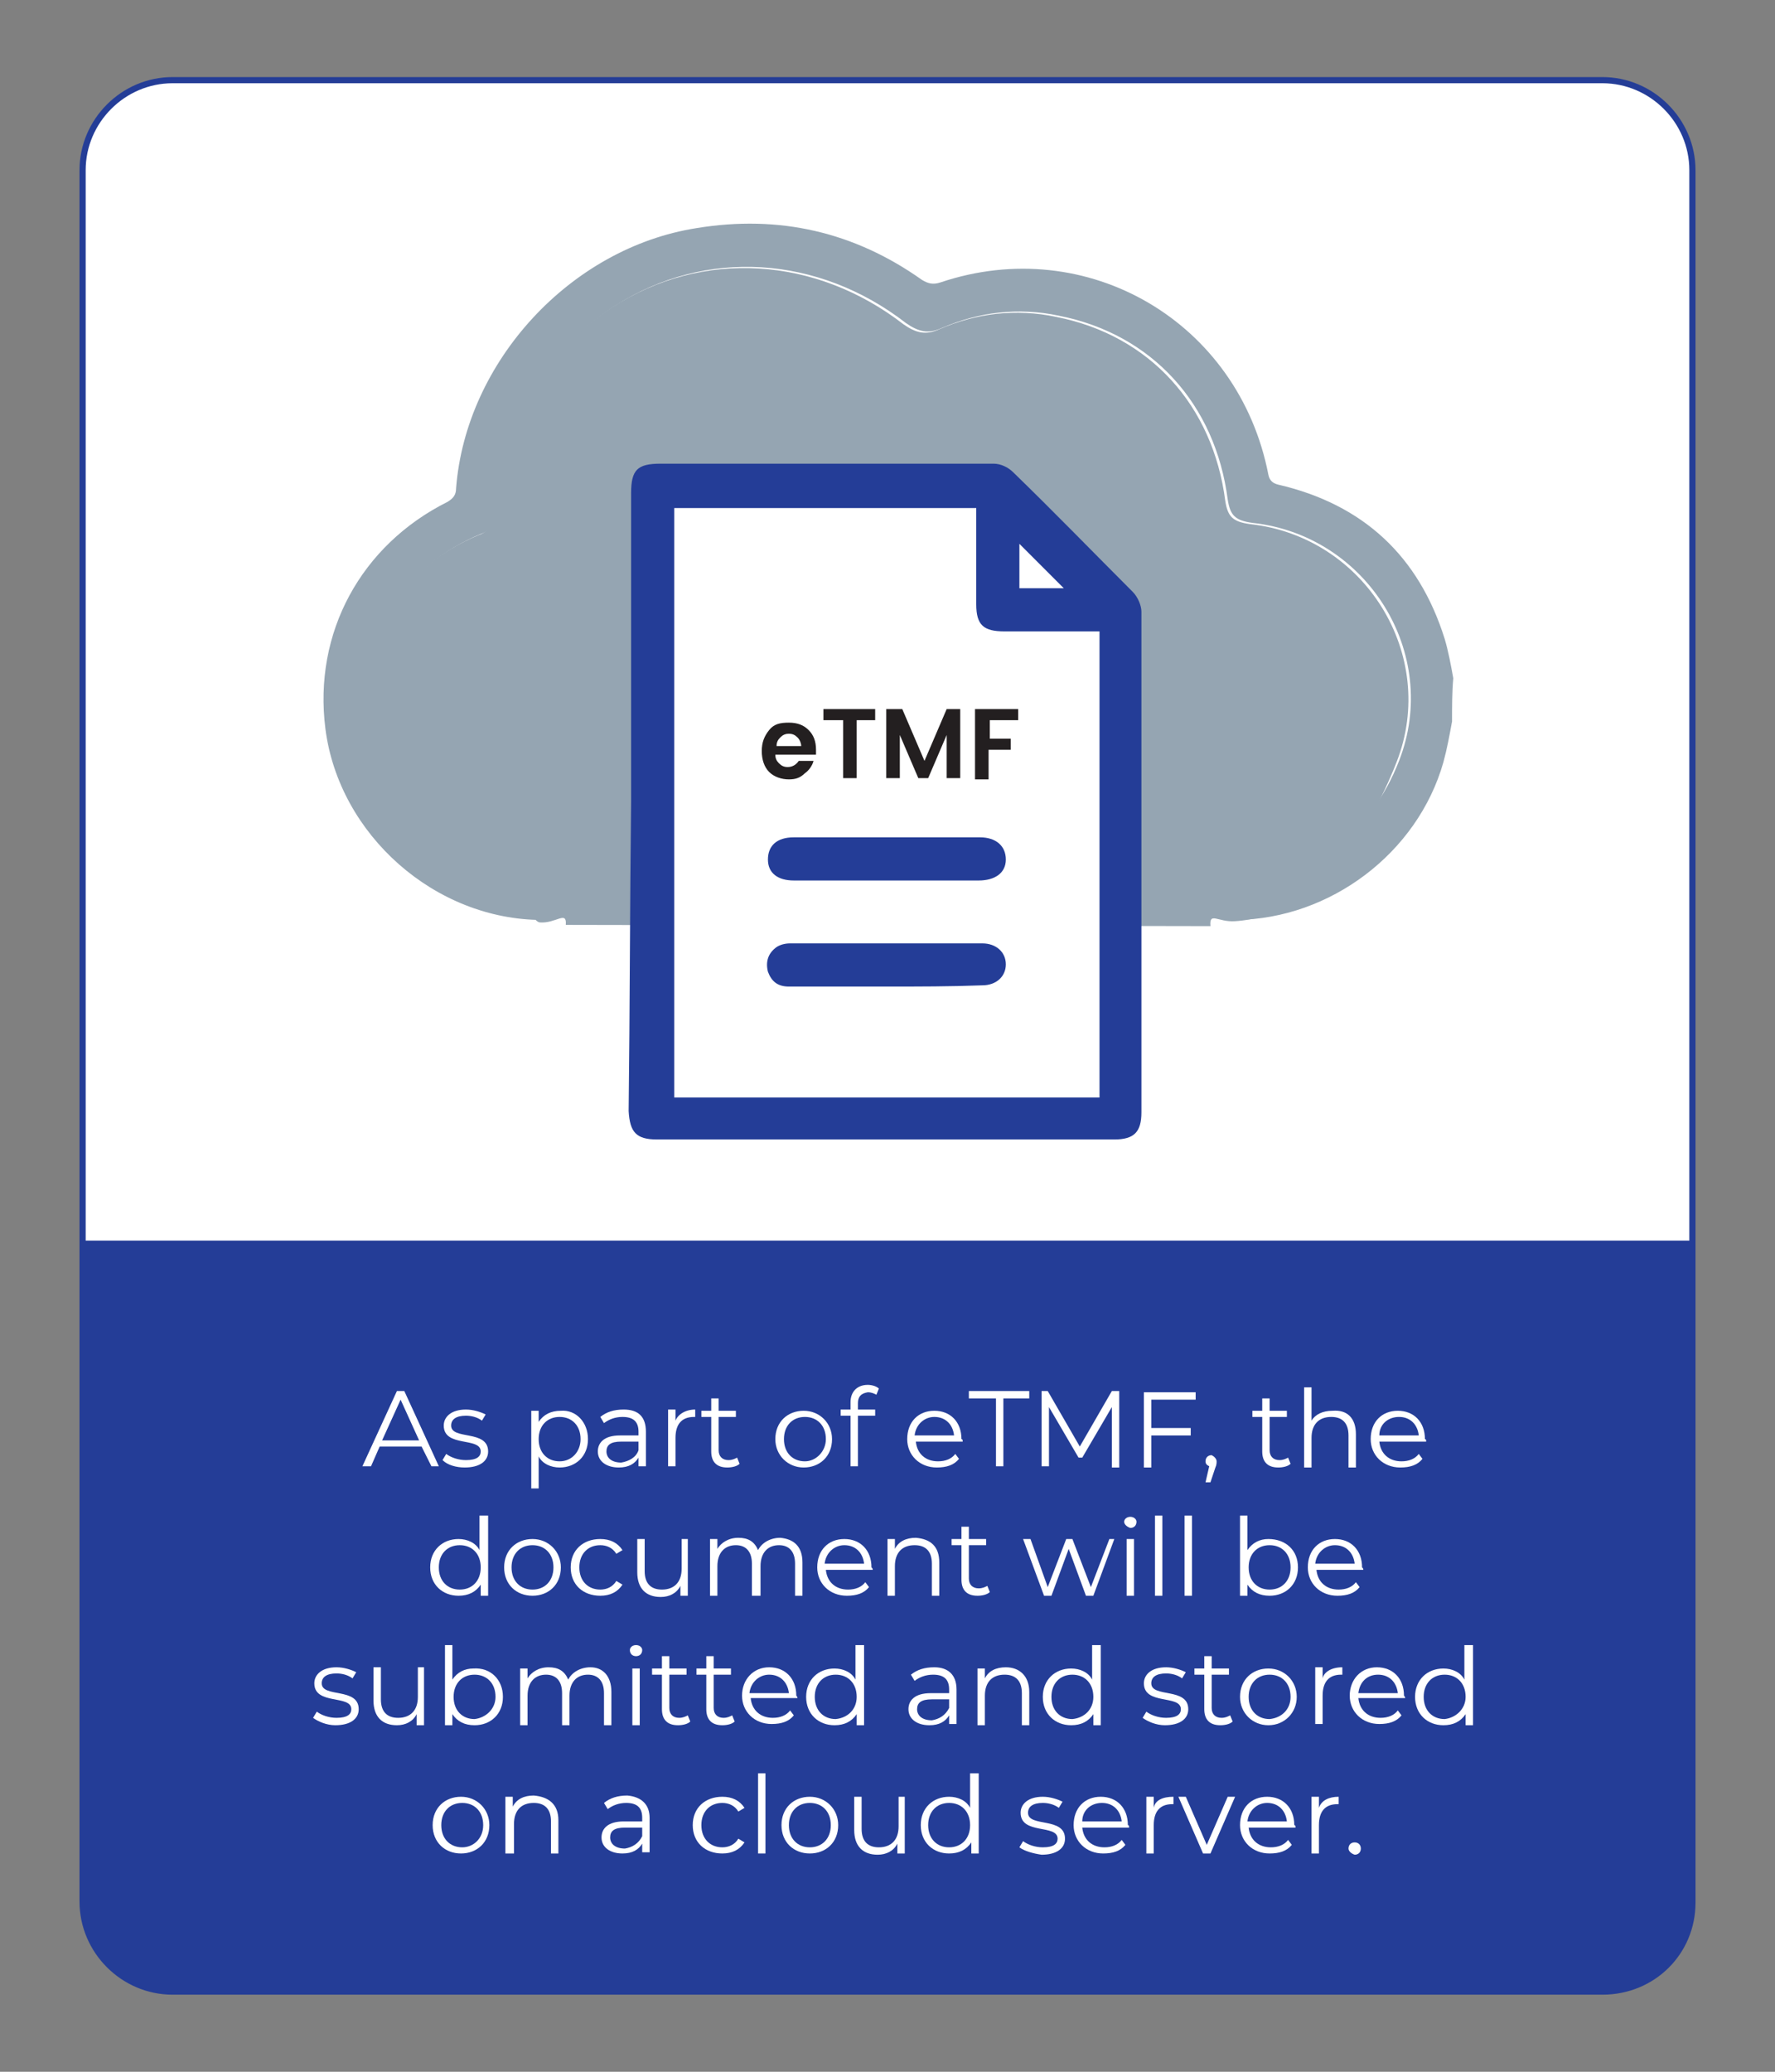 <?xml version="1.0" encoding="utf-8"?>
<!-- Generator: Adobe Illustrator 25.2.1, SVG Export Plug-In . SVG Version: 6.00 Build 0)  -->
<svg version="1.1" id="Layer_1" xmlns="http://www.w3.org/2000/svg" xmlns:xlink="http://www.w3.org/1999/xlink" x="0px" y="0px"
	 viewBox="0 0 144 168" style="enable-background:new 0 0 144 168;" xml:space="preserve">
<rect x="0" y="0" width="144" height="168" fill="#808080" stroke="none"/>
<style type="text/css">
	.st0{fill:#FFFFFF;stroke:#243D97;stroke-width:0.5;stroke-miterlimit:10;}
	.st1{fill:#243D97;}
	.st2{fill:#95A5B2;}
	.st3{fill:#6B6B69;}
	.st4{fill:#FFFFFF;}
	.st5{fill:#231F20;}
</style>
<g>
	<g>
		<path class="st0" d="M130,161.5H14c-4,0-7.3-3.3-7.3-7.3V13.8c0-4,3.3-7.3,7.3-7.3H130c4,0,7.3,3.3,7.3,7.3v140.5
			C137.3,158.3,134.1,161.5,130,161.5z"/>
		<path class="st1" d="M6.7,100.6v53.6c0,4,3.3,7.3,7.3,7.3H130c4,0,7.3-3.3,7.3-7.3v-53.6H6.7z"/>
	</g>
	<g>
		<g>
			<path class="st2" d="M98.2,75.1c-0.1-1.2,0.6-0.3,2-0.4c6.4-0.4,10.8-7,13.1-12.9c3.4-8.7-2.6-18.3-11.9-19.3
				c-1.4-0.2-1.8-0.6-2-1.9c-1-7.7-6.1-13.4-13.7-14.9c-3.3-0.7-6.5-0.3-9.5,1c-1.1,0.5-1.9,0.3-2.9-0.4c-7.1-5.5-16.3-6.1-23.6-1.4
				c-6,3.9-9.1,9.4-9.5,16.5c-0.1,1-0.5,1.7-1.4,2c-6.2,2.6-9.6,8-9.2,14.7c0.4,6.2,5.7,12,11.8,12.9c0.8,0.1,1.5,3.7,2.4,3.8
				c1.3,0.1,2.2-1,2.1,0.2"/>
			<polygon class="st4" points="91.4,90 52.7,90.3 53,39.8 81.6,39.5 91.1,51 			"/>
			<g>
				<path class="st2" d="M117.8,58.5c-0.2,1.1-0.4,2.2-0.7,3.3c-2.1,7.4-9.2,12.7-16.8,12.8c-1.3,0-2.1-0.6-2.1-1.6
					c-0.1-1.2,0.7-1.8,2.1-1.9c6.4-0.4,10.9-3.5,13.2-9.4c3.4-8.7-2.6-18.3-11.9-19.3c-1.4-0.2-1.8-0.6-2-1.9
					c-1-7.7-6.1-13.4-13.7-14.9c-3.3-0.7-6.5-0.3-9.5,1c-1.1,0.5-1.9,0.3-2.9-0.4c-7.1-5.5-16.3-6.1-23.6-1.4
					c-6,3.9-9.1,9.4-9.5,16.5c-0.1,1-0.5,1.7-1.4,2c-6.2,2.6-9.6,8-9.2,14.7c0.4,6.2,5.7,12,11.8,12.9c0.8,0.1,1.7,0.2,2.5,0.2
					c1.3,0.1,1.9,0.8,1.9,1.9c-0.1,1-0.8,1.6-2,1.6c-8.7,0-16.5-6.9-17.6-15.5c-1-7.8,2.9-14.9,9.9-18.4c0.5-0.3,0.7-0.6,0.7-1.1
					c0.8-10.3,9.3-19.5,19.5-21.1c6.7-1.1,12.8,0.3,18.3,4.2c0.5,0.3,0.9,0.4,1.5,0.2c11.9-4,24.2,3.2,26.6,15.6
					c0.1,0.5,0.4,0.7,0.8,0.8c6.9,1.6,11.4,5.8,13.5,12.5c0.3,1,0.5,2.1,0.7,3.2C117.8,56.1,117.8,57.3,117.8,58.5z"/>
				<path class="st1" d="M51.2,65c0-8.3,0-16.6,0-25c0-1.9,0.5-2.4,2.4-2.4c9,0,18,0,27,0c0.6,0,1.2,0.3,1.6,0.7
					c3.3,3.2,6.5,6.5,9.7,9.7c0.4,0.4,0.7,1.1,0.7,1.6c0,13.5,0,27.1,0,40.6c0,1.6-0.6,2.2-2.2,2.2c-12.4,0-24.8,0-37.1,0
					c-1.7,0-2.2-0.6-2.3-2.3C51.1,81.8,51.1,73.4,51.2,65C51.1,65,51.1,65,51.2,65z M54.7,41.2c0,16,0,31.9,0,47.8
					c11.5,0,23,0,34.5,0c0-12.6,0-25.1,0-37.8c-0.4,0-0.6,0-0.9,0c-2.3,0-4.5,0-6.8,0c-1.7,0-2.3-0.5-2.3-2.2c0-1.6,0-3.3,0-4.9
					c0-0.9,0-1.9,0-2.9C70.9,41.2,62.8,41.2,54.7,41.2z M86.3,47.7c-1.2-1.2-2.5-2.5-3.6-3.6c0,1,0,2.3,0,3.6
					C84,47.7,85.2,47.7,86.3,47.7z"/>
				<path class="st1" d="M72,71.4c-2.5,0-5.1,0-7.6,0c-1.3,0-2.1-0.6-2.1-1.7c0-1.1,0.7-1.8,2.1-1.8c5,0,10.1,0,15.1,0
					c1.3,0,2.1,0.7,2.1,1.8c0,1.1-0.9,1.7-2.2,1.7C76.9,71.4,74.5,71.4,72,71.4z"/>
				<path class="st1" d="M71.9,80c-2.6,0-5.2,0-7.9,0c-0.9,0-1.4-0.4-1.7-1.2c-0.2-0.8,0-1.5,0.7-2c0.3-0.2,0.7-0.3,1.1-0.3
					c5.2,0,10.4,0,15.6,0c1.1,0,1.9,0.7,1.9,1.7c0,1-0.8,1.7-1.9,1.7C77.1,80,74.5,80,71.9,80z"/>
			</g>
		</g>
		<g>
			<path class="st5" d="M64,63.2c-0.6,0-1.2-0.2-1.6-0.6c-0.4-0.4-0.6-1-0.6-1.7c0-0.7,0.2-1.2,0.6-1.7s0.9-0.6,1.6-0.6
				s1.2,0.2,1.6,0.6c0.4,0.4,0.6,0.9,0.6,1.6c0,0.2,0,0.3,0,0.4h-3.3c0,0.3,0.1,0.5,0.3,0.7c0.2,0.2,0.4,0.3,0.7,0.3
				c0.4,0,0.7-0.2,0.9-0.5H66c-0.1,0.4-0.4,0.8-0.7,1C64.9,63.1,64.5,63.2,64,63.2z M64.7,59.8c-0.2-0.2-0.4-0.3-0.7-0.3
				c-0.3,0-0.5,0.1-0.7,0.3c-0.2,0.2-0.3,0.4-0.3,0.7H65C65,60.3,64.9,60,64.7,59.8z"/>
			<path class="st5" d="M66.8,58.4v-0.9h4.2v0.9h-1.5v4.7h-1.1v-4.7H66.8z"/>
			<path class="st5" d="M77.9,57.5v5.6h-1.1v-3.5l-1.5,3.5h-0.8l-1.5-3.5v3.5h-1.1v-5.6h1.3l1.8,4.2l1.8-4.2H77.9z"/>
			<path class="st5" d="M79.1,63.1v-5.6h3.5v0.9h-2.3v1.5H82v0.9h-1.8v2.4H79.1z"/>
		</g>
	</g>
	<g>
		<g>
			<path class="st4" d="M34.2,117.3h-3.4l-0.7,1.6h-0.7l2.8-6.1h0.6l2.8,6.1H35L34.2,117.3z M34,116.8l-1.5-3.3l-1.5,3.3H34z"/>
			<path class="st4" d="M35.9,118.4l0.3-0.5c0.4,0.3,1,0.5,1.6,0.5c0.9,0,1.2-0.3,1.2-0.7c0-1.2-3-0.3-3-2.1c0-0.7,0.6-1.3,1.8-1.3
				c0.6,0,1.2,0.2,1.6,0.4l-0.3,0.5c-0.4-0.3-0.9-0.4-1.3-0.4c-0.8,0-1.2,0.3-1.2,0.8c0,1.2,3,0.3,3,2.1c0,0.8-0.7,1.3-1.9,1.3
				C37,119,36.3,118.8,35.9,118.4z"/>
			<path class="st4" d="M47.7,116.7c0,1.4-1,2.3-2.3,2.3c-0.7,0-1.4-0.3-1.7-0.9v2.6h-0.6v-6.3h0.6v0.9c0.4-0.6,1-0.9,1.8-0.9
				C46.7,114.3,47.7,115.3,47.7,116.7z M47.1,116.7c0-1.1-0.7-1.8-1.7-1.8c-1,0-1.7,0.7-1.7,1.8c0,1.1,0.7,1.8,1.7,1.8
				C46.4,118.5,47.1,117.7,47.1,116.7z"/>
			<path class="st4" d="M52.4,116.1v2.8h-0.6v-0.7c-0.3,0.5-0.8,0.8-1.6,0.8c-1,0-1.7-0.5-1.7-1.3c0-0.7,0.5-1.3,1.8-1.3h1.5v-0.3
				c0-0.8-0.4-1.2-1.3-1.2c-0.6,0-1.1,0.2-1.5,0.5l-0.3-0.5c0.5-0.4,1.1-0.6,1.9-0.6C51.8,114.3,52.4,114.9,52.4,116.1z M51.8,117.6
				v-0.7h-1.4c-0.9,0-1.2,0.3-1.2,0.8c0,0.5,0.4,0.9,1.2,0.9C51,118.5,51.6,118.2,51.8,117.6z"/>
			<path class="st4" d="M56.4,114.3v0.6c-0.1,0-0.1,0-0.1,0c-1,0-1.5,0.6-1.5,1.7v2.3h-0.6v-4.6h0.6v0.9
				C55,114.7,55.6,114.3,56.4,114.3z"/>
			<path class="st4" d="M60,118.7c-0.2,0.2-0.6,0.3-1,0.3c-0.9,0-1.3-0.5-1.3-1.3v-2.8h-0.8v-0.5h0.8v-1h0.6v1h1.4v0.5h-1.4v2.7
				c0,0.5,0.3,0.8,0.8,0.8c0.3,0,0.5-0.1,0.7-0.2L60,118.7z"/>
			<path class="st4" d="M62.9,116.7c0-1.4,1-2.3,2.3-2.3c1.3,0,2.3,1,2.3,2.3c0,1.4-1,2.3-2.3,2.3C63.9,119,62.9,118,62.9,116.7z
				 M67,116.7c0-1.1-0.7-1.8-1.7-1.8c-1,0-1.7,0.7-1.7,1.8c0,1.1,0.7,1.8,1.7,1.8C66.2,118.5,67,117.7,67,116.7z"/>
			<path class="st4" d="M69.6,113.8v0.5H71v0.5h-1.4v4.1H69v-4.1h-0.8v-0.5H69v-0.6c0-0.8,0.5-1.4,1.4-1.4c0.3,0,0.7,0.1,0.9,0.3
				l-0.2,0.5c-0.2-0.1-0.4-0.2-0.7-0.2C69.8,113,69.6,113.3,69.6,113.8z"/>
			<path class="st4" d="M78.1,116.9h-3.8c0.1,1,0.8,1.6,1.8,1.6c0.6,0,1.1-0.2,1.4-0.6l0.3,0.4c-0.4,0.5-1,0.7-1.8,0.7
				c-1.4,0-2.4-1-2.4-2.3c0-1.4,0.9-2.3,2.2-2.3c1.3,0,2.2,0.9,2.2,2.3C78.1,116.7,78.1,116.8,78.1,116.9z M74.2,116.4h3.2
				c-0.1-0.9-0.7-1.5-1.6-1.5C75,114.9,74.3,115.5,74.2,116.4z"/>
			<path class="st4" d="M80.7,113.4h-2.1v-0.6h4.9v0.6h-2.1v5.5h-0.6V113.4z"/>
			<path class="st4" d="M90.8,112.9v6.1h-0.6v-4.9l-2.4,4.1h-0.3l-2.4-4.1v4.8h-0.6v-6.1H85l2.6,4.5l2.6-4.5H90.8z"/>
			<path class="st4" d="M93.4,113.4v2.4h3.2v0.6h-3.2v2.6h-0.6v-6.1H97v0.6H93.4z"/>
			<path class="st4" d="M98.7,118.5c0,0.1,0,0.3-0.1,0.5l-0.4,1.2h-0.4l0.3-1.3c-0.2-0.1-0.3-0.2-0.3-0.4c0-0.3,0.2-0.5,0.5-0.5
				C98.5,118.1,98.7,118.3,98.7,118.5z"/>
			<path class="st4" d="M104.7,118.7c-0.2,0.2-0.6,0.3-1,0.3c-0.9,0-1.3-0.5-1.3-1.3v-2.8h-0.8v-0.5h0.8v-1h0.6v1h1.4v0.5H103v2.7
				c0,0.5,0.3,0.8,0.8,0.8c0.3,0,0.5-0.1,0.7-0.2L104.7,118.7z"/>
			<path class="st4" d="M110,116.3v2.7h-0.6v-2.6c0-1-0.5-1.5-1.4-1.5c-1,0-1.6,0.6-1.6,1.7v2.4h-0.6v-6.5h0.6v2.7
				c0.3-0.5,0.9-0.8,1.7-0.8C109.3,114.3,110,115,110,116.3z"/>
			<path class="st4" d="M115.7,116.9h-3.8c0.1,1,0.8,1.6,1.8,1.6c0.6,0,1.1-0.2,1.4-0.6l0.3,0.4c-0.4,0.5-1,0.7-1.8,0.7
				c-1.4,0-2.4-1-2.4-2.3c0-1.4,0.9-2.3,2.2-2.3c1.3,0,2.2,0.9,2.2,2.3C115.7,116.7,115.7,116.8,115.7,116.9z M111.9,116.4h3.2
				c-0.1-0.9-0.7-1.5-1.6-1.5C112.6,114.9,111.9,115.5,111.9,116.4z"/>
			<path class="st4" d="M39.6,122.9v6.5H39v-0.9c-0.4,0.6-1,0.9-1.8,0.9c-1.3,0-2.3-0.9-2.3-2.3s1-2.3,2.3-2.3
				c0.7,0,1.4,0.3,1.7,0.9v-2.8H39.6z M39,127.1c0-1.1-0.7-1.8-1.7-1.8c-1,0-1.7,0.7-1.7,1.8s0.7,1.8,1.7,1.8
				C38.3,128.9,39,128.2,39,127.1z"/>
			<path class="st4" d="M40.9,127.1c0-1.4,1-2.3,2.3-2.3s2.3,1,2.3,2.3c0,1.4-1,2.3-2.3,2.3S40.9,128.5,40.9,127.1z M44.9,127.1
				c0-1.1-0.7-1.8-1.7-1.8c-1,0-1.7,0.7-1.7,1.8s0.7,1.8,1.7,1.8C44.2,128.9,44.9,128.2,44.9,127.1z"/>
			<path class="st4" d="M46.3,127.1c0-1.4,1-2.3,2.4-2.3c0.8,0,1.4,0.3,1.8,0.9L50,126c-0.3-0.5-0.8-0.7-1.3-0.7
				c-1,0-1.7,0.7-1.7,1.8c0,1.1,0.7,1.8,1.7,1.8c0.5,0,1-0.2,1.3-0.7l0.5,0.3c-0.4,0.6-1,0.9-1.8,0.9
				C47.3,129.4,46.3,128.5,46.3,127.1z"/>
			<path class="st4" d="M55.8,124.8v4.6h-0.6v-0.8c-0.3,0.6-0.9,0.9-1.6,0.9c-1.2,0-1.9-0.7-1.9-2v-2.7h0.6v2.6c0,1,0.5,1.5,1.4,1.5
				c1,0,1.6-0.6,1.6-1.7v-2.4H55.8z"/>
			<path class="st4" d="M65.1,126.7v2.7h-0.6v-2.6c0-1-0.5-1.5-1.3-1.5c-0.9,0-1.5,0.6-1.5,1.7v2.4H61v-2.6c0-1-0.5-1.5-1.3-1.5
				c-0.9,0-1.5,0.6-1.5,1.7v2.4h-0.6v-4.6h0.6v0.8c0.3-0.5,0.9-0.9,1.7-0.9c0.8,0,1.3,0.3,1.6,1c0.3-0.6,1-1,1.8-1
				C64.4,124.8,65.1,125.4,65.1,126.7z"/>
			<path class="st4" d="M70.8,127.3h-3.8c0.1,1,0.8,1.6,1.8,1.6c0.6,0,1.1-0.2,1.4-0.6l0.3,0.4c-0.4,0.5-1,0.7-1.8,0.7
				c-1.4,0-2.4-1-2.4-2.3c0-1.4,0.9-2.3,2.2-2.3c1.3,0,2.2,0.9,2.2,2.3C70.8,127.2,70.8,127.2,70.8,127.3z M66.9,126.8h3.2
				c-0.1-0.9-0.7-1.5-1.6-1.5C67.7,125.3,67,125.9,66.9,126.8z"/>
			<path class="st4" d="M76.2,126.7v2.7h-0.6v-2.6c0-1-0.5-1.5-1.4-1.5c-1,0-1.6,0.6-1.6,1.7v2.4H72v-4.6h0.6v0.8
				c0.3-0.6,0.9-0.9,1.7-0.9C75.5,124.8,76.2,125.4,76.2,126.7z"/>
			<path class="st4" d="M80.3,129.1c-0.2,0.2-0.6,0.3-1,0.3c-0.9,0-1.3-0.5-1.3-1.3v-2.8h-0.8v-0.5H78v-1h0.6v1H80v0.5h-1.4v2.7
				c0,0.5,0.3,0.8,0.8,0.8c0.3,0,0.5-0.1,0.7-0.2L80.3,129.1z"/>
			<path class="st4" d="M90.4,124.8l-1.7,4.6h-0.6l-1.4-3.8l-1.4,3.8h-0.6l-1.7-4.6h0.6l1.4,3.9l1.5-3.9H87l1.5,3.9l1.5-3.9H90.4z"
				/>
			<path class="st4" d="M91.2,123.4c0-0.2,0.2-0.4,0.5-0.4s0.5,0.2,0.5,0.4c0,0.3-0.2,0.5-0.5,0.5C91.4,123.8,91.2,123.6,91.2,123.4
				z M91.4,124.8H92v4.6h-0.6V124.8z"/>
			<path class="st4" d="M93.7,122.9h0.6v6.5h-0.6V122.9z"/>
			<path class="st4" d="M96.1,122.9h0.6v6.5h-0.6V122.9z"/>
			<path class="st4" d="M105.3,127.1c0,1.4-1,2.3-2.3,2.3c-0.8,0-1.4-0.3-1.8-0.9v0.9h-0.6v-6.5h0.6v2.8c0.4-0.6,1-0.9,1.7-0.9
				C104.3,124.8,105.3,125.7,105.3,127.1z M104.7,127.1c0-1.1-0.7-1.8-1.7-1.8c-1,0-1.7,0.7-1.7,1.8s0.7,1.8,1.7,1.8
				C104,128.9,104.7,128.2,104.7,127.1z"/>
			<path class="st4" d="M110.6,127.3h-3.8c0.1,1,0.8,1.6,1.8,1.6c0.6,0,1.1-0.2,1.4-0.6l0.3,0.4c-0.4,0.5-1,0.7-1.8,0.7
				c-1.4,0-2.4-1-2.4-2.3c0-1.4,0.9-2.3,2.2-2.3c1.3,0,2.2,0.9,2.2,2.3C110.6,127.2,110.6,127.2,110.6,127.3z M106.7,126.8h3.2
				c-0.1-0.9-0.7-1.5-1.6-1.5C107.5,125.3,106.8,125.9,106.7,126.8z"/>
			<path class="st4" d="M25.4,139.3l0.3-0.5c0.4,0.3,1,0.5,1.6,0.5c0.9,0,1.2-0.3,1.2-0.7c0-1.2-3-0.3-3-2.1c0-0.7,0.6-1.3,1.8-1.3
				c0.6,0,1.2,0.2,1.6,0.4l-0.3,0.5c-0.4-0.3-0.9-0.4-1.3-0.4c-0.8,0-1.2,0.3-1.2,0.8c0,1.2,3,0.3,3,2.1c0,0.8-0.7,1.3-1.9,1.3
				C26.5,139.9,25.8,139.6,25.4,139.3z"/>
			<path class="st4" d="M34.4,135.3v4.6h-0.6V139c-0.3,0.6-0.9,0.9-1.6,0.9c-1.2,0-1.9-0.7-1.9-2v-2.7h0.6v2.6c0,1,0.5,1.5,1.4,1.5
				c1,0,1.6-0.6,1.6-1.7v-2.4H34.4z"/>
			<path class="st4" d="M40.8,137.6c0,1.4-1,2.3-2.3,2.3c-0.8,0-1.4-0.3-1.8-0.9v0.9h-0.6v-6.5h0.6v2.8c0.4-0.6,1-0.9,1.7-0.9
				C39.8,135.2,40.8,136.2,40.8,137.6z M40.2,137.6c0-1.1-0.7-1.8-1.7-1.8c-1,0-1.7,0.7-1.7,1.8c0,1.1,0.7,1.8,1.7,1.8
				C39.4,139.3,40.2,138.6,40.2,137.6z"/>
			<path class="st4" d="M49.6,137.2v2.7H49v-2.6c0-1-0.5-1.5-1.3-1.5c-0.9,0-1.5,0.6-1.5,1.7v2.4h-0.6v-2.6c0-1-0.5-1.5-1.3-1.5
				c-0.9,0-1.5,0.6-1.5,1.7v2.4h-0.6v-4.6h0.6v0.8c0.3-0.5,0.9-0.9,1.7-0.9c0.8,0,1.3,0.3,1.6,1c0.3-0.6,1-1,1.8-1
				C48.9,135.2,49.6,135.9,49.6,137.2z"/>
			<path class="st4" d="M51.1,133.8c0-0.2,0.2-0.4,0.5-0.4c0.3,0,0.5,0.2,0.5,0.4c0,0.3-0.2,0.5-0.5,0.5
				C51.3,134.3,51.1,134.1,51.1,133.8z M51.3,135.3h0.6v4.6h-0.6V135.3z"/>
			<path class="st4" d="M56,139.6c-0.2,0.2-0.6,0.3-1,0.3c-0.9,0-1.3-0.5-1.3-1.3v-2.8h-0.8v-0.5h0.8v-1h0.6v1h1.4v0.5h-1.4v2.7
				c0,0.5,0.3,0.8,0.8,0.8c0.3,0,0.5-0.1,0.7-0.2L56,139.6z"/>
			<path class="st4" d="M59.6,139.6c-0.2,0.2-0.6,0.3-1,0.3c-0.9,0-1.3-0.5-1.3-1.3v-2.8h-0.8v-0.5h0.8v-1h0.6v1h1.4v0.5h-1.4v2.7
				c0,0.5,0.3,0.8,0.8,0.8c0.3,0,0.5-0.1,0.7-0.2L59.6,139.6z"/>
			<path class="st4" d="M64.7,137.7h-3.8c0.1,1,0.8,1.6,1.8,1.6c0.6,0,1.1-0.2,1.4-0.6l0.3,0.4c-0.4,0.5-1,0.7-1.8,0.7
				c-1.4,0-2.4-1-2.4-2.3s0.9-2.3,2.2-2.3c1.3,0,2.2,0.9,2.2,2.3C64.7,137.6,64.7,137.7,64.7,137.7z M60.8,137.3h3.2
				c-0.1-0.9-0.7-1.5-1.6-1.5C61.6,135.8,60.9,136.4,60.8,137.3z"/>
			<path class="st4" d="M70.1,133.4v6.5h-0.6v-0.9c-0.4,0.6-1,0.9-1.8,0.9c-1.3,0-2.3-0.9-2.3-2.3c0-1.4,1-2.3,2.3-2.3
				c0.7,0,1.4,0.3,1.7,0.9v-2.8H70.1z M69.5,137.6c0-1.1-0.7-1.8-1.7-1.8c-1,0-1.7,0.7-1.7,1.8c0,1.1,0.7,1.8,1.7,1.8
				C68.8,139.3,69.5,138.6,69.5,137.6z"/>
			<path class="st4" d="M77.6,137v2.8H77v-0.7c-0.3,0.5-0.8,0.8-1.6,0.8c-1,0-1.7-0.5-1.7-1.3c0-0.7,0.5-1.3,1.8-1.3H77V137
				c0-0.8-0.4-1.2-1.3-1.2c-0.6,0-1.1,0.2-1.5,0.5l-0.3-0.5c0.5-0.4,1.1-0.6,1.9-0.6C76.9,135.2,77.6,135.8,77.6,137z M77,138.5
				v-0.7h-1.4c-0.9,0-1.2,0.3-1.2,0.8c0,0.5,0.4,0.9,1.2,0.9C76.2,139.4,76.7,139.1,77,138.5z"/>
			<path class="st4" d="M83.5,137.2v2.7h-0.6v-2.6c0-1-0.5-1.5-1.4-1.5c-1,0-1.6,0.6-1.6,1.7v2.4h-0.6v-4.6h0.6v0.8
				c0.3-0.6,0.9-0.9,1.7-0.9C82.7,135.2,83.5,135.9,83.5,137.2z"/>
			<path class="st4" d="M89.3,133.4v6.5h-0.6v-0.9c-0.4,0.6-1,0.9-1.8,0.9c-1.3,0-2.3-0.9-2.3-2.3c0-1.4,1-2.3,2.3-2.3
				c0.7,0,1.4,0.3,1.7,0.9v-2.8H89.3z M88.7,137.6c0-1.1-0.7-1.8-1.7-1.8c-1,0-1.7,0.7-1.7,1.8c0,1.1,0.7,1.8,1.7,1.8
				C88,139.3,88.7,138.6,88.7,137.6z"/>
			<path class="st4" d="M92.7,139.3l0.3-0.5c0.4,0.3,1,0.5,1.6,0.5c0.9,0,1.2-0.3,1.2-0.7c0-1.2-3-0.3-3-2.1c0-0.7,0.6-1.3,1.8-1.3
				c0.6,0,1.2,0.2,1.6,0.4l-0.3,0.5c-0.4-0.3-0.9-0.4-1.3-0.4c-0.8,0-1.2,0.3-1.2,0.8c0,1.2,3,0.3,3,2.1c0,0.8-0.7,1.3-1.9,1.3
				C93.8,139.9,93.1,139.6,92.7,139.3z"/>
			<path class="st4" d="M100,139.6c-0.2,0.2-0.6,0.3-1,0.3c-0.9,0-1.3-0.5-1.3-1.3v-2.8h-0.8v-0.5h0.8v-1h0.6v1h1.4v0.5h-1.4v2.7
				c0,0.5,0.3,0.8,0.8,0.8c0.3,0,0.5-0.1,0.7-0.2L100,139.6z"/>
			<path class="st4" d="M100.6,137.6c0-1.4,1-2.3,2.3-2.3c1.3,0,2.3,1,2.3,2.3s-1,2.3-2.3,2.3C101.6,139.9,100.6,138.9,100.6,137.6z
				 M104.7,137.6c0-1.1-0.7-1.8-1.7-1.8c-1,0-1.7,0.7-1.7,1.8c0,1.1,0.7,1.8,1.7,1.8C104,139.3,104.7,138.6,104.7,137.6z"/>
			<path class="st4" d="M108.9,135.2v0.6c-0.1,0-0.1,0-0.1,0c-1,0-1.5,0.6-1.5,1.7v2.3h-0.6v-4.6h0.6v0.9
				C107.4,135.6,108,135.2,108.9,135.2z"/>
			<path class="st4" d="M114,137.7h-3.8c0.1,1,0.8,1.6,1.8,1.6c0.6,0,1.1-0.2,1.4-0.6l0.3,0.4c-0.4,0.5-1,0.7-1.8,0.7
				c-1.4,0-2.4-1-2.4-2.3s0.9-2.3,2.2-2.3c1.3,0,2.2,0.9,2.2,2.3C114,137.6,114,137.7,114,137.7z M110.2,137.3h3.2
				c-0.1-0.9-0.7-1.5-1.6-1.5C110.9,135.8,110.3,136.4,110.2,137.3z"/>
			<path class="st4" d="M119.5,133.4v6.5h-0.6v-0.9c-0.4,0.6-1,0.9-1.8,0.9c-1.3,0-2.3-0.9-2.3-2.3c0-1.4,1-2.3,2.3-2.3
				c0.7,0,1.4,0.3,1.7,0.9v-2.8H119.5z M118.9,137.6c0-1.1-0.7-1.8-1.7-1.8c-1,0-1.7,0.7-1.7,1.8c0,1.1,0.7,1.8,1.7,1.8
				C118.1,139.3,118.9,138.6,118.9,137.6z"/>
			<path class="st4" d="M35.1,148c0-1.4,1-2.3,2.3-2.3c1.3,0,2.3,1,2.3,2.3c0,1.4-1,2.3-2.3,2.3C36.1,150.3,35.1,149.4,35.1,148z
				 M39.2,148c0-1.1-0.7-1.8-1.7-1.8c-1,0-1.7,0.7-1.7,1.8c0,1.1,0.7,1.8,1.7,1.8C38.4,149.8,39.2,149.1,39.2,148z"/>
			<path class="st4" d="M45.3,147.6v2.7h-0.6v-2.6c0-1-0.5-1.5-1.4-1.5c-1,0-1.6,0.6-1.6,1.7v2.4H41v-4.6h0.6v0.8
				c0.3-0.6,0.9-0.9,1.7-0.9C44.5,145.7,45.3,146.3,45.3,147.6z"/>
			<path class="st4" d="M52.7,147.4v2.8h-0.6v-0.7c-0.3,0.5-0.8,0.8-1.6,0.8c-1,0-1.7-0.5-1.7-1.3c0-0.7,0.5-1.3,1.8-1.3h1.5v-0.3
				c0-0.8-0.4-1.2-1.3-1.2c-0.6,0-1.1,0.2-1.5,0.5l-0.3-0.5c0.5-0.4,1.1-0.6,1.9-0.6C52,145.7,52.7,146.3,52.7,147.4z M52.1,148.9
				v-0.7h-1.4c-0.9,0-1.2,0.3-1.2,0.8c0,0.5,0.4,0.9,1.2,0.9C51.3,149.8,51.8,149.5,52.1,148.9z"/>
			<path class="st4" d="M56.2,148c0-1.4,1-2.3,2.4-2.3c0.8,0,1.4,0.3,1.8,0.9l-0.5,0.3c-0.3-0.5-0.8-0.7-1.3-0.7
				c-1,0-1.7,0.7-1.7,1.8c0,1.1,0.7,1.8,1.7,1.8c0.5,0,1-0.2,1.3-0.7l0.5,0.3c-0.4,0.6-1,0.9-1.8,0.9
				C57.2,150.3,56.2,149.4,56.2,148z"/>
			<path class="st4" d="M61.5,143.8h0.6v6.5h-0.6V143.8z"/>
			<path class="st4" d="M63.4,148c0-1.4,1-2.3,2.3-2.3c1.3,0,2.3,1,2.3,2.3c0,1.4-1,2.3-2.3,2.3C64.4,150.3,63.4,149.4,63.4,148z
				 M67.4,148c0-1.1-0.7-1.8-1.7-1.8c-1,0-1.7,0.7-1.7,1.8c0,1.1,0.7,1.8,1.7,1.8C66.7,149.8,67.4,149.1,67.4,148z"/>
			<path class="st4" d="M73.4,145.7v4.6h-0.6v-0.8c-0.3,0.6-0.9,0.9-1.6,0.9c-1.2,0-1.9-0.7-1.9-2v-2.7h0.6v2.6c0,1,0.5,1.5,1.4,1.5
				c1,0,1.6-0.6,1.6-1.7v-2.4H73.4z"/>
			<path class="st4" d="M79.4,143.8v6.5h-0.6v-0.9c-0.4,0.6-1,0.9-1.8,0.9c-1.3,0-2.3-0.9-2.3-2.3c0-1.4,1-2.3,2.3-2.3
				c0.7,0,1.4,0.3,1.7,0.9v-2.8H79.4z M78.7,148c0-1.1-0.7-1.8-1.7-1.8c-1,0-1.7,0.7-1.7,1.8c0,1.1,0.7,1.8,1.7,1.8
				C78,149.8,78.7,149.1,78.7,148z"/>
			<path class="st4" d="M82.7,149.8l0.3-0.5c0.4,0.3,1,0.5,1.6,0.5c0.9,0,1.2-0.3,1.2-0.7c0-1.2-3-0.3-3-2.1c0-0.7,0.6-1.3,1.8-1.3
				c0.6,0,1.2,0.2,1.6,0.4l-0.3,0.5c-0.4-0.3-0.9-0.4-1.3-0.4c-0.8,0-1.2,0.3-1.2,0.8c0,1.2,3,0.3,3,2.1c0,0.8-0.7,1.3-1.9,1.3
				C83.8,150.3,83.1,150.1,82.7,149.8z"/>
			<path class="st4" d="M91.6,148.2h-3.8c0.1,1,0.8,1.6,1.8,1.6c0.6,0,1.1-0.2,1.4-0.6l0.3,0.4c-0.4,0.5-1,0.7-1.8,0.7
				c-1.4,0-2.4-1-2.4-2.3c0-1.4,0.9-2.3,2.2-2.3c1.3,0,2.2,0.9,2.2,2.3C91.6,148,91.6,148.1,91.6,148.2z M87.8,147.7H91
				c-0.1-0.9-0.7-1.5-1.6-1.5C88.5,146.2,87.8,146.8,87.8,147.7z"/>
			<path class="st4" d="M95.2,145.7v0.6c-0.1,0-0.1,0-0.1,0c-1,0-1.5,0.6-1.5,1.7v2.3h-0.6v-4.6h0.6v0.9
				C93.7,146,94.3,145.7,95.2,145.7z"/>
			<path class="st4" d="M100.2,145.7l-2,4.6h-0.6l-2-4.6h0.6l1.7,3.9l1.7-3.9H100.2z"/>
			<path class="st4" d="M105.1,148.2h-3.8c0.1,1,0.8,1.6,1.8,1.6c0.6,0,1.1-0.2,1.4-0.6l0.3,0.4c-0.4,0.5-1,0.7-1.8,0.7
				c-1.4,0-2.4-1-2.4-2.3c0-1.4,0.9-2.3,2.2-2.3c1.3,0,2.2,0.9,2.2,2.3C105.1,148,105.1,148.1,105.1,148.2z M101.2,147.7h3.2
				c-0.1-0.9-0.7-1.5-1.6-1.5C102,146.2,101.3,146.8,101.2,147.7z"/>
			<path class="st4" d="M108.6,145.7v0.6c-0.1,0-0.1,0-0.1,0c-1,0-1.5,0.6-1.5,1.7v2.3h-0.6v-4.6h0.6v0.9
				C107.2,146,107.8,145.7,108.6,145.7z"/>
			<path class="st4" d="M109.4,149.9c0-0.3,0.2-0.5,0.5-0.5c0.3,0,0.5,0.2,0.5,0.5s-0.2,0.5-0.5,0.5
				C109.6,150.3,109.4,150.1,109.4,149.9z"/>
		</g>
	</g>
</g>
</svg>
